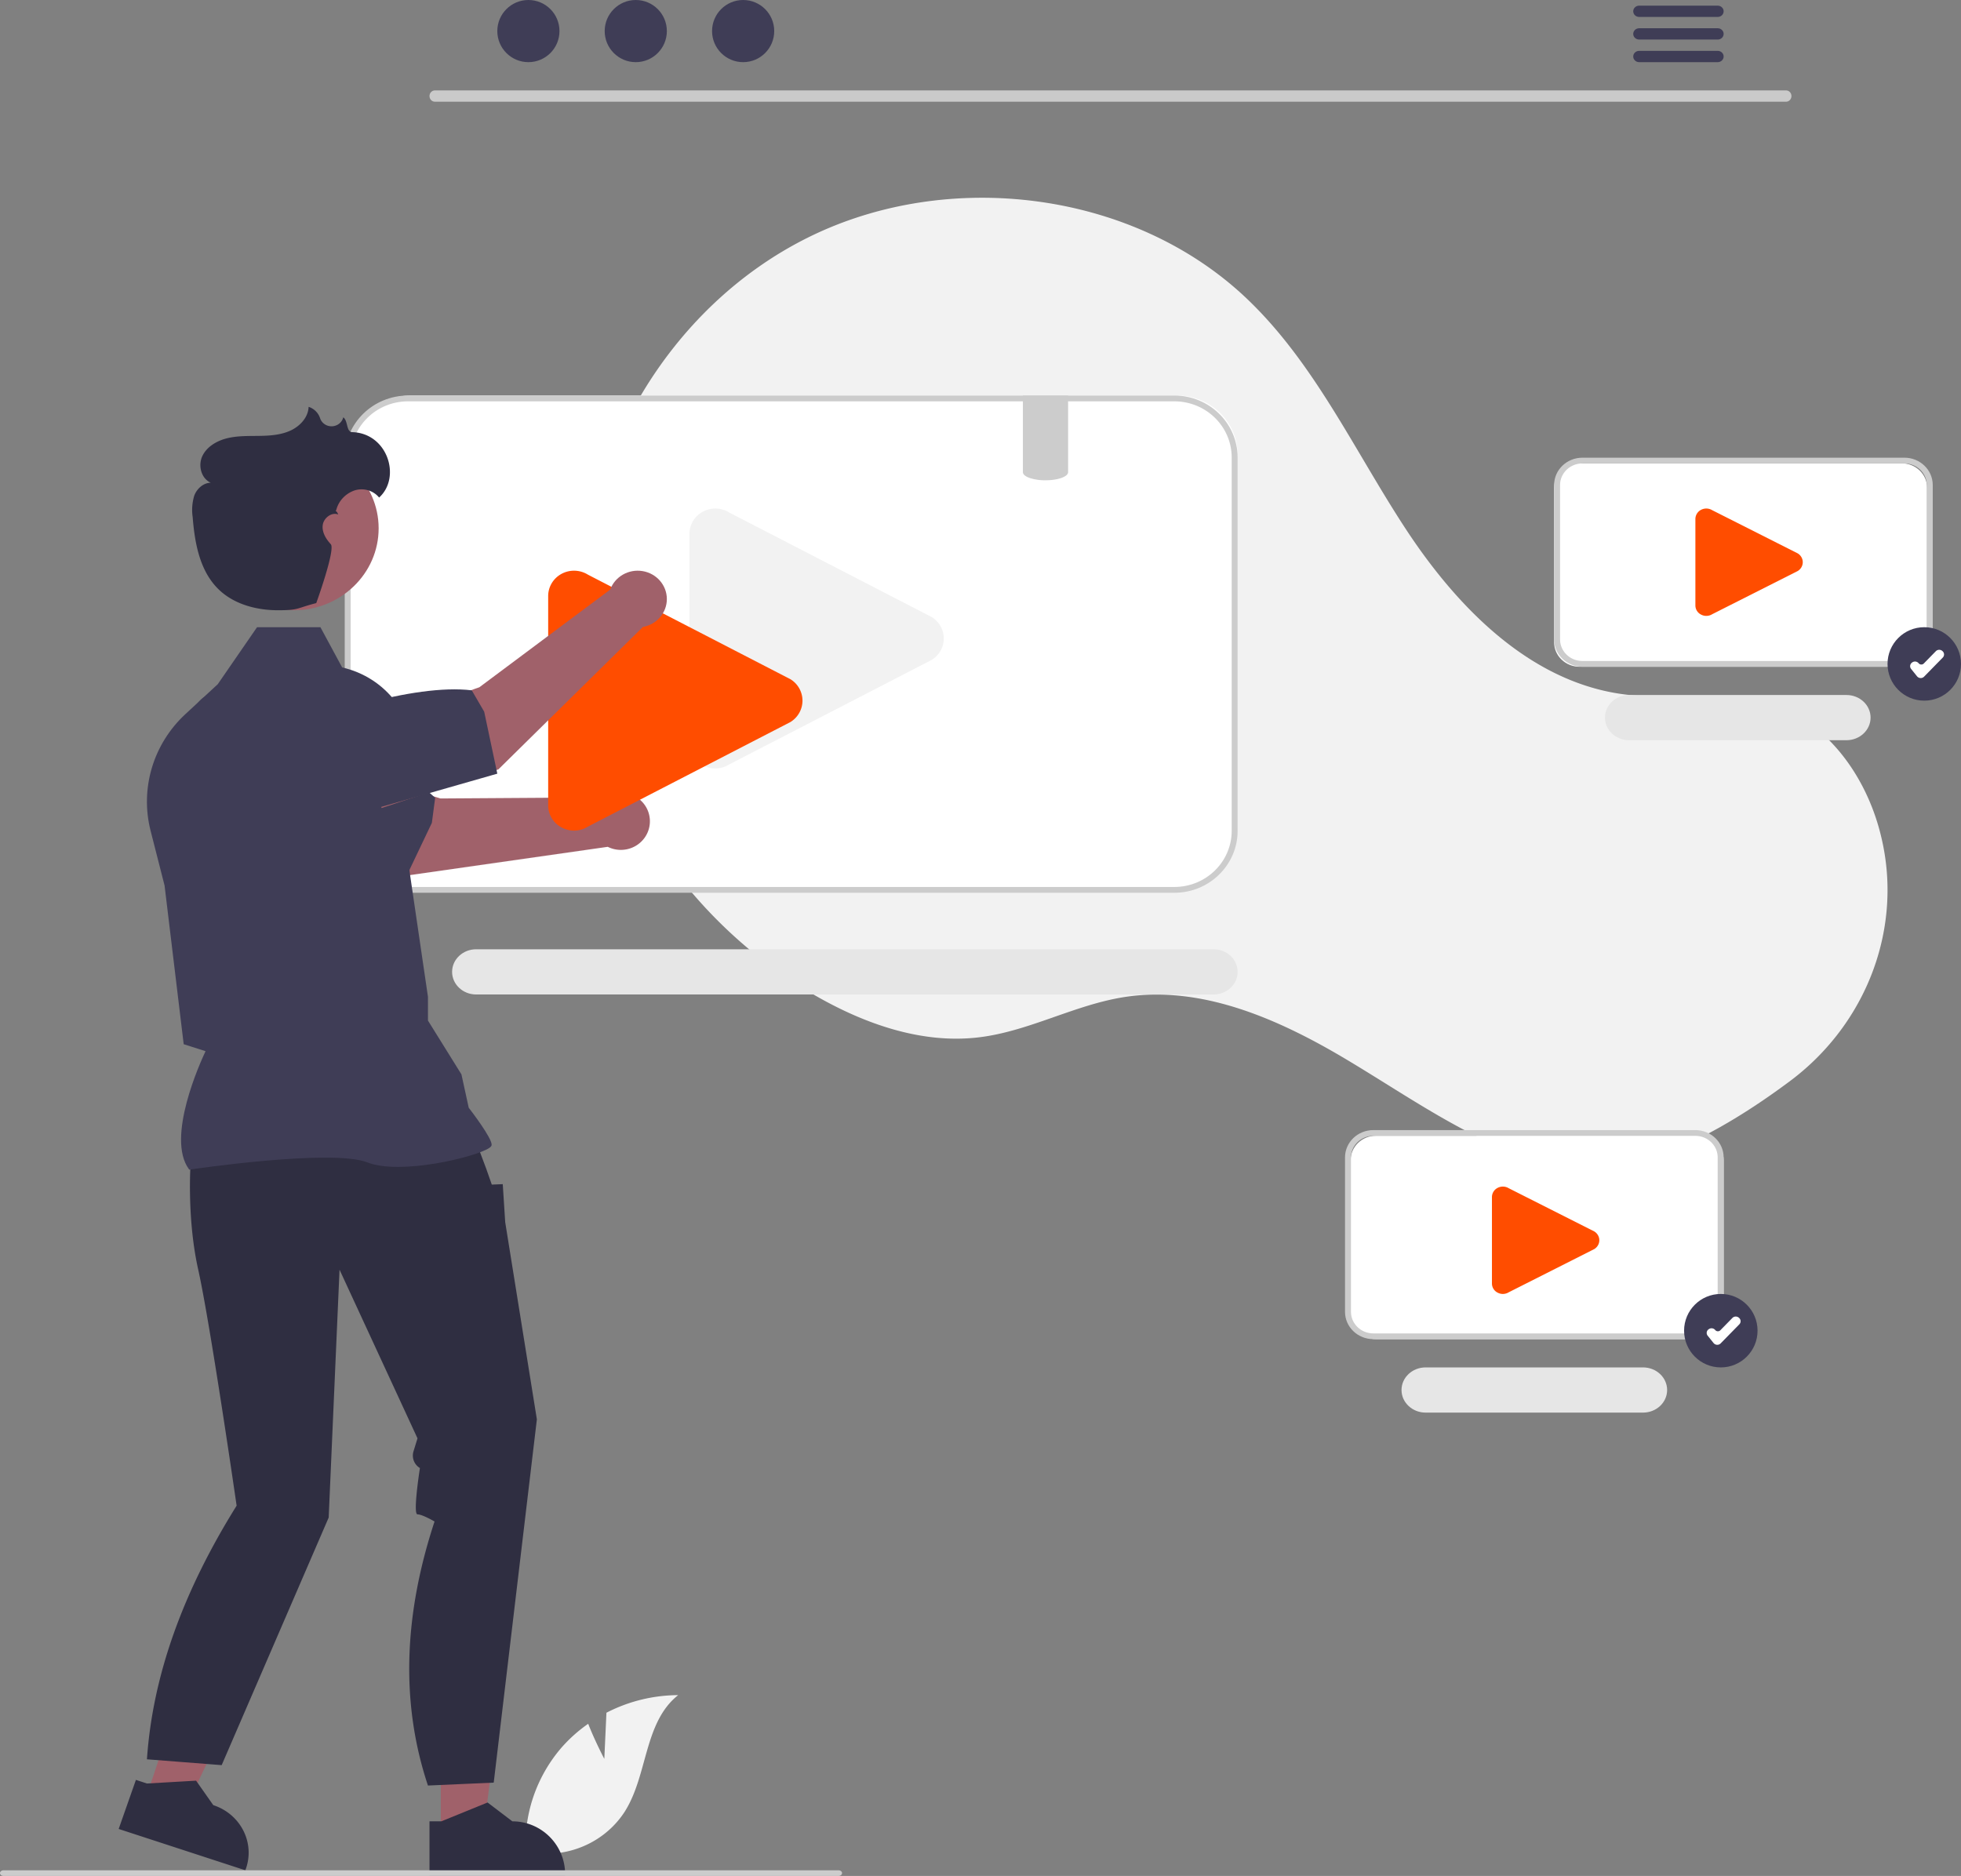 <svg width="347" height="332" viewBox="0 0 347 332" xmlns="http://www.w3.org/2000/svg">
    <rect x="0" y="0" width="347" height="332" fill="#808080" stroke="none"/>
    <g fill-rule="nonzero" fill="none">
        <path d="m106.934 311.282.375-8.168A27.893 27.893 0 0 1 120 300c-6.095 4.831-5.334 14.144-9.466 20.64-2.644 4.086-7.06 6.784-12.002 7.332l-5.1 3.028c-1.417-7.655.695-15.528 5.78-21.544a26.19 26.19 0 0 1 4.868-4.385c1.222 3.122 2.854 6.21 2.854 6.21zM316.728 191.337c13.634-10.176 20.145-27.275 16.069-43.587a46.31 46.31 0 0 0-.32-1.213c-2.703-9.682-9.39-18.885-19.135-21.978-8.182-2.598-17.113-.6-25.65-1.634-16.757-2.027-29.748-15.314-38.89-29.225-9.14-13.911-16.166-29.482-28.313-40.975-20.021-18.944-52.682-23.022-77.506-10.691-24.824 12.33-40.637 39.688-39.962 66.952.674 27.265 17.191 53.332 41.179 67.162 8.812 5.081 19.003 8.68 29.146 7.42 8.801-1.092 16.798-5.726 25.557-7.102 13.772-2.163 27.457 3.939 39.368 11.05 11.912 7.11 23.418 15.538 36.954 18.834 13.143 3.201 29.426-5.999 41.503-15.013z" fill="#F2F2F2"/>
        <path d="M208.329 70H72.67c-5.89.007-10.664 4.68-10.671 10.448v66.104c.007 5.767 4.78 10.441 10.671 10.448H208.33c5.891-.005 10.666-4.68 10.671-10.448V80.448c-.005-5.768-4.78-10.443-10.671-10.448z" fill="#FFF"/>
        <path d="M207.807 158H72.193c-6.179-.007-11.186-4.909-11.193-10.958V80.958C61.007 74.91 66.014 70.007 72.193 70h135.614c6.179.007 11.186 4.909 11.193 10.958v66.084c-.007 6.049-5.014 10.951-11.193 10.958zM72.193 71.027c-5.6.006-10.138 4.449-10.144 9.931v66.084c.006 5.482 4.544 9.925 10.144 9.931h135.614c5.6-.006 10.138-4.449 10.144-9.931V80.958c-.006-5.482-4.544-9.925-10.144-9.931H72.193z" fill="#CCC"/>
        <path d="M214.747 176H84.253c-2.349 0-4.253-1.79-4.253-4s1.904-4 4.253-4h130.494c2.349 0 4.253 1.79 4.253 4s-1.904 4-4.253 4z" fill="#E6E6E6"/>
        <path d="M126.58 136a4.65 4.65 0 0 1-2.208-.563 4.411 4.411 0 0 1-2.372-3.928V94.482c0-1.635.91-3.14 2.372-3.928a4.656 4.656 0 0 1 4.656.145l35.85 18.513a4.461 4.461 0 0 1 2.122 3.783c0 1.534-.8 2.961-2.122 3.784l-35.85 18.513c-.73.46-1.58.706-2.449.708z" fill="#F2F2F2"/>
        <path d="M336.514 118h-57.028c-2.476-.003-4.483-1.937-4.486-4.323V86.323c.003-2.386 2.01-4.32 4.486-4.323h57.028c2.476.003 4.483 1.937 4.486 4.323v27.354c-.003 2.386-2.01 4.32-4.486 4.323z" fill="#FFF"/>
        <path d="M336.99 118h-56.98c-2.766-.003-5.007-2.164-5.01-4.83V85.83c.003-2.666 2.244-4.827 5.01-4.83h56.98c2.766.003 5.007 2.164 5.01 4.83v27.34c-.003 2.666-2.244 4.827-5.01 4.83zm-56.98-35.983c-2.184.002-3.953 1.708-3.955 3.813v27.34c.002 2.105 1.771 3.81 3.955 3.813h56.98c2.184-.002 3.953-1.708 3.955-3.813V85.83c-.002-2.105-1.771-3.81-3.955-3.813h-56.98z" fill="#CCC"/>
        <path d="M326.732 131h-38.469c-2.355-.002-4.263-1.793-4.263-4s1.908-3.998 4.263-4h38.469c2.357 0 4.268 1.79 4.268 4s-1.91 4-4.268 4z" fill="#E6E6E6"/>
        <path d="M301.933 109c-.326 0-.646-.08-.931-.233a1.817 1.817 0 0 1-1.002-1.622V91.85a1.84 1.84 0 0 1 1.001-1.622 2.004 2.004 0 0 1 1.966.06l15.137 7.646c.558.34.896.93.896 1.563 0 .634-.338 1.223-.896 1.563l-15.137 7.647c-.308.19-.667.291-1.034.292z" fill="#FF4D00"/>
        <path d="M300.514 237h-57.028c-2.476-.003-4.483-1.937-4.486-4.323v-27.354c.003-2.386 2.01-4.32 4.486-4.323h57.028c2.476.003 4.483 1.937 4.486 4.323v27.354c-.003 2.386-2.01 4.32-4.486 4.323z" fill="#FFF"/>
        <path d="M299.99 237h-56.98c-2.766-.003-5.007-2.164-5.01-4.83v-27.34c.003-2.666 2.244-4.827 5.01-4.83h56.98c2.766.003 5.007 2.164 5.01 4.83v27.34c-.003 2.666-2.244 4.827-5.01 4.83zm-56.98-35.983c-2.184.002-3.953 1.708-3.955 3.813v27.34c.002 2.105 1.771 3.81 3.955 3.813h56.98c2.184-.002 3.953-1.708 3.955-3.813v-27.34c-.002-2.105-1.771-3.81-3.955-3.813h-56.98z" fill="#CCC"/>
        <path d="M290.732 250h-38.469c-2.355-.002-4.263-1.793-4.263-4s1.908-3.998 4.263-4h38.469c2.357 0 4.268 1.79 4.268 4s-1.91 4-4.268 4z" fill="#E6E6E6"/>
        <path d="M265.933 229c-.326 0-.646-.08-.931-.233a1.817 1.817 0 0 1-1.002-1.622V211.85a1.84 1.84 0 0 1 1.001-1.622 2.004 2.004 0 0 1 1.966.06l15.137 7.646c.558.34.896.93.896 1.563 0 .634-.338 1.223-.896 1.563l-15.137 7.647c-.308.19-.667.291-1.034.292z" fill="#FF4D00"/>
        <path d="m107.032 141.12-29.084.192s-16.564-5.26-24.076-4.161L51 148.266 71.633 155l35.91-5.132c2.228 1.108 4.943.48 6.436-1.491a5.006 5.006 0 0 0-.38-6.503 5.197 5.197 0 0 0-6.567-.754z" fill="#A0616A"/>
        <path d="m71.477 156-34.283-9.843-3.121-11.609a9.36 9.36 0 0 1 .726-9.868c2.927-3.957 5.214-.027 9.368 2.62 7.281.513 25.455 6.72 32.833 13.909l-.581 4.418L71.477 156z" fill="#3F3D56"/>
        <path d="M101.58 147a4.65 4.65 0 0 1-2.208-.563A4.411 4.411 0 0 1 97 142.509v-37.027c0-1.635.91-3.14 2.372-3.928a4.656 4.656 0 0 1 4.656.145l35.85 18.513a4.461 4.461 0 0 1 2.122 3.783c0 1.534-.8 2.961-2.122 3.784l-35.85 18.513c-.73.46-1.58.706-2.449.708z" fill="#FF4D00"/>
        <path fill="#A0616A" d="M78.001 325h7.454L89 297H78z"/>
        <path d="M76 322.334h2.095l8.18-3.334 4.383 3.333c5.16 0 9.342 4.192 9.342 9.362v.304L76 332v-9.666z" fill="#2F2E41"/>
        <path fill="#A0616A" d="m26 317.66 6.83 2.34L45 294.454 34.92 291z"/>
        <path d="m24.05 315 1.957.639 8.69-.501 3.043 4.33c4.82 1.574 7.402 6.614 5.771 11.259l-.096.273L21 323.684 24.05 315zM33.782 204.943s-.862 10.09 1.294 19.76c2.155 9.67 6.794 41.77 6.794 41.77-9.396 15.061-14.841 29.882-15.87 44.884l13.225 1.032 18.936-43.818 1.919-43.867 13.796 29.85-.71 2.307a2.568 2.568 0 0 0 1.139 2.949s-1.292 8.198-.43 8.198c.863 0 3.018 1.262 3.018 1.262-5.374 16.317-6.096 31.943-1.167 46.73l11.638-.516L95 251.191l-5.604-34.896-.432-6.727-1.94.078-.987-2.811L84.222 202l-50.44 2.943z" fill="#2F2E41"/>
        <path d="m33.491 207-.076-.104c-4.05-5.562 2.042-18.925 2.96-20.862l-3.87-1.232-3.384-28.082-2.475-9.701c-1.899-7.467.458-15.358 6.165-20.641l5.721-5.29L45.486 111h11.212l3.845 7.12c7.692 1.744 13.014 8.63 12.645 16.363l-.871 18.676 3.411 23.253.002 4.208 5.922 9.52 1.29 5.904c.534.69 4.058 5.298 4.058 6.557 0 .19-.142.372-.448.575-2.401 1.594-15.674 4.845-21.549 2.54-6.257-2.453-31.132 1.227-31.383 1.264l-.129.02z" fill="#3F3D56"/>
        <path d="M149 331.5c0 .132-.065.26-.182.353a.713.713 0 0 1-.442.147H.627c-.346 0-.627-.224-.627-.5s.28-.5.627-.5h147.746c.345 0 .627.222.627.497v.003z" fill="#CCC"/>
        <ellipse fill="#A0616A" cx="52" cy="93.5" rx="15" ry="14.5"/>
        <path d="M107.98 104.343 84.823 121.63S68.335 127.232 63 132.526L67.535 143l20.652-6.835 25.58-25.21c2.464-.437 4.25-2.534 4.233-4.97-.017-2.437-1.831-4.51-4.302-4.915-2.47-.405-4.883.976-5.719 3.273z" fill="#A0616A"/>
        <path d="M88 136.922 56.276 146l-10.908-3.783c-3.22-1.482-5.301-4.623-5.367-8.101-.059-4.797 4.126-3.085 9.019-3.468 6.093-3.878 24.269-9.73 34.459-8.475l2.199 3.778L88 136.92z" fill="#3F3D56"/>
        <path d="M62.325 76.48c-1.084-.031-.712-2-1.585-2.628a3.65 3.65 0 0 1-.013.057c-.235.873-1.034 1.496-1.97 1.534-.934.039-1.785-.516-2.096-1.367A3.17 3.17 0 0 0 54.607 72c-.054 1.825-1.486 3.408-3.194 4.197-1.708.788-3.656.919-5.55.946-1.893.027-3.814-.034-5.65.412-1.837.447-3.623 1.497-4.407 3.159-.785 1.661-.225 3.949 1.49 4.722-1.329.007-2.456 1.064-2.916 2.266a8.686 8.686 0 0 0-.288 3.802c.374 4.712 1.284 9.786 4.844 13.036 2.713 2.476 6.596 3.474 10.333 3.46 3.737-.015 3.08-.346 6.692-1.265 0 0 3.435-9.492 2.57-10.426-.864-.933-1.583-2.128-1.426-3.37.156-1.244 1.542-2.357 2.744-1.884-.202-.498-.355-.593-.45-.568a4.3 4.3 0 0 0 .159-.433c.46-1.518 1.647-2.732 3.193-3.263 1.576-.493 3.305.01 4.333 1.264 3.956-3.577 1.502-11.396-4.76-11.575z" fill="#2F2E41"/>
        <path d="M316.07 18H76.93c-.516-.012-.93-.456-.93-1s.414-.988.93-1h239.14c.516.012.93.456.93 1s-.414.988-.93 1z" fill="#CACACA"/>
        <circle fill="#3F3D56" cx="93.5" cy="5.5" r="5.5"/>
        <circle fill="#3F3D56" cx="112.5" cy="5.5" r="5.5"/>
        <circle fill="#3F3D56" cx="131.5" cy="5.5" r="5.5"/>
        <path d="M303.966 1h-13.932c-.574.01-1.034.455-1.034 1 0 .545.46.99 1.034 1h13.932c.574-.01 1.034-.455 1.034-1 0-.545-.46-.99-1.034-1zM303.966 5h-13.932c-.574.01-1.034.455-1.034 1 0 .545.46.99 1.034 1h13.932c.574-.01 1.034-.455 1.034-1 0-.545-.46-.99-1.034-1zM303.966 9h-13.932c-.574.01-1.034.455-1.034 1 0 .545.46.99 1.034 1h13.932c.574-.01 1.034-.455 1.034-1 0-.545-.46-.99-1.034-1z" fill="#3F3D56"/>
        <path d="M189 70v13.565c0 .675-1.297 1.239-3.044 1.394-.015-.001-.03 0-.044.005-.291.02-.599.035-.912.035a8.736 8.736 0 0 1-2.83-.42c-.082-.03-.165-.065-.247-.095-.077-.04-.16-.075-.236-.115-.434-.234-.687-.509-.687-.804V70h8z" fill="#CCC"/>
        <circle fill="#3F3D56" cx="304.5" cy="235.5" r="6.5"/>
        <path d="M303.872 238a.849.849 0 0 1-.65-.307l-1.049-1.306a.777.777 0 0 1 .144-1.116l.038-.028a.841.841 0 0 1 1.153.14c.108.133.27.214.444.222a.61.61 0 0 0 .464-.18l2.13-2.177a.842.842 0 0 1 1.162-.03l.035.032c.159.145.25.345.257.555a.78.78 0 0 1-.225.569l-3.307 3.378a.834.834 0 0 1-.596.248z" fill="#FFF"/>
        <circle fill="#3F3D56" cx="340.5" cy="117.5" r="6.5"/>
        <path d="M339.872 120a.849.849 0 0 1-.65-.307l-1.049-1.306a.777.777 0 0 1 .144-1.116l.038-.028a.841.841 0 0 1 1.153.14c.108.133.27.214.444.222a.61.61 0 0 0 .464-.18l2.13-2.177a.842.842 0 0 1 1.162-.03l.035.032c.159.145.25.345.257.555a.78.78 0 0 1-.225.569l-3.307 3.378a.834.834 0 0 1-.596.248z" fill="#FFF"/>
    </g>
</svg>
